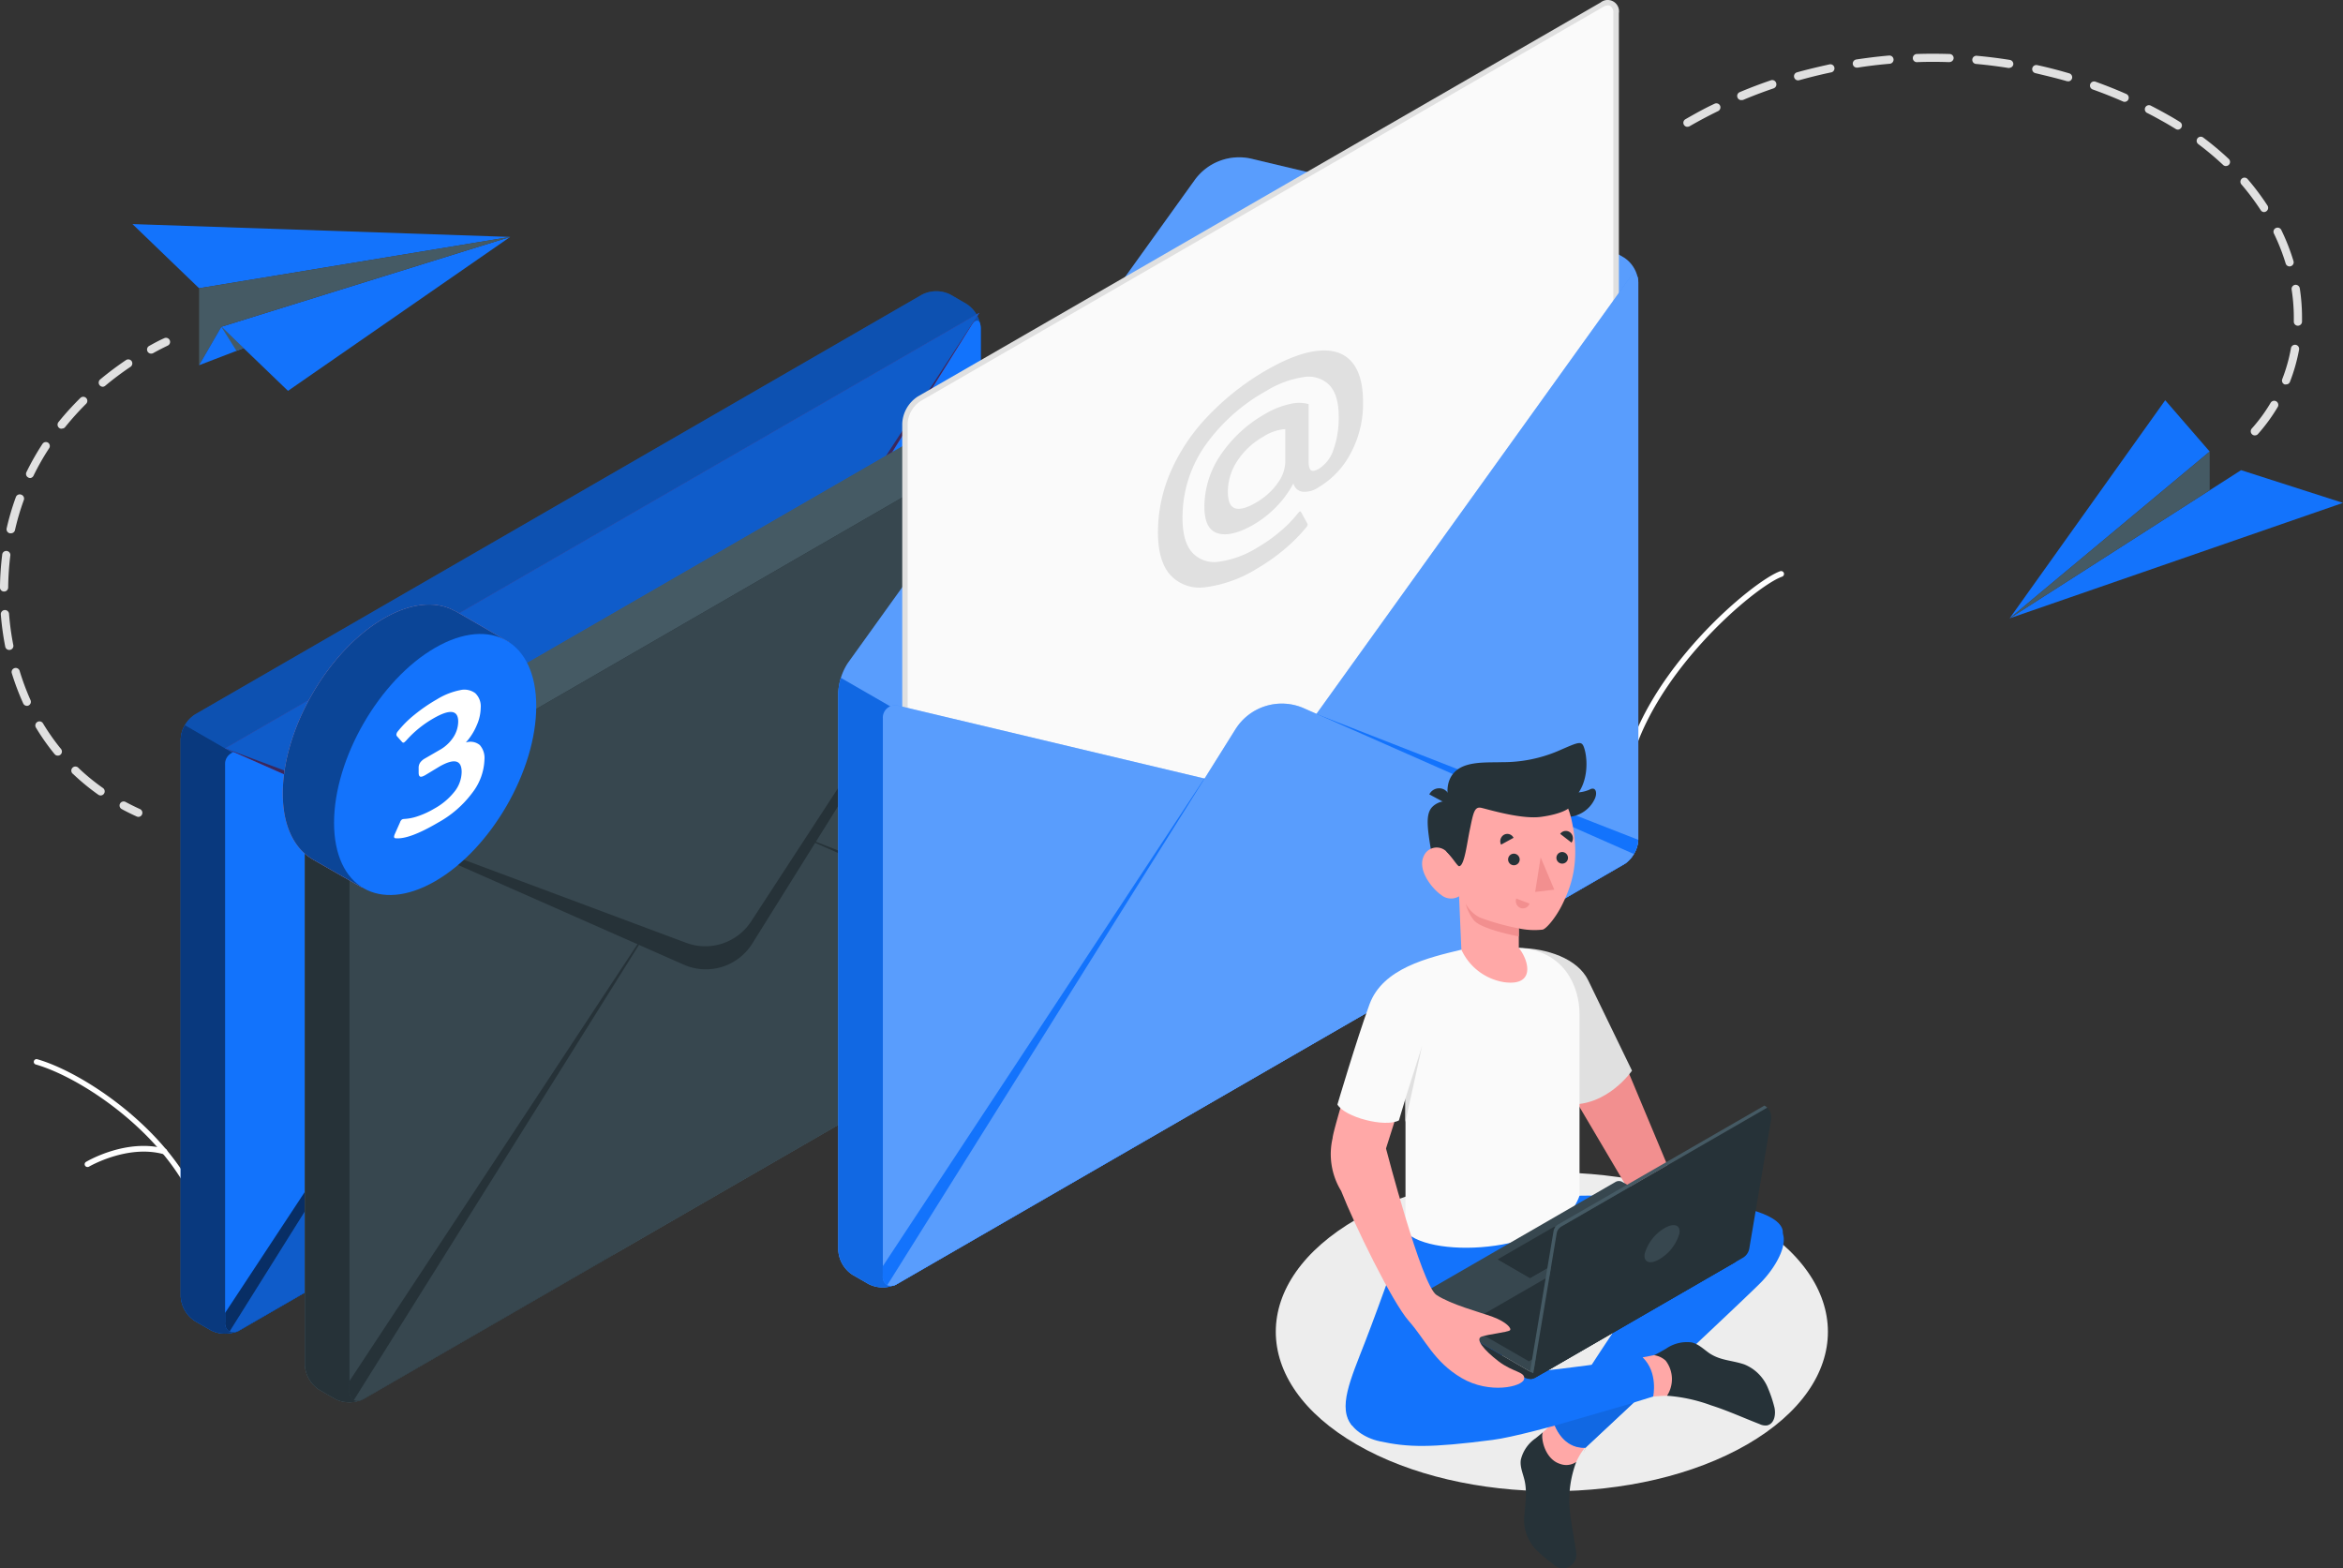 <svg xmlns="http://www.w3.org/2000/svg" width="427.652" height="286.233" viewBox="0 0 427.652 286.233">
  <rect x="0" y="0" width="427.652" height="286.233" fill="#333333" stroke="none"/>
  <g id="Mail_sent-amico" data-name="Mail sent-amico" transform="translate(-15.945 0)">
    <g id="freepik--Shadow--inject-38" transform="translate(248.806 213.984)">
      <path id="Path_1902" data-name="Path 1902" d="M291.809,315.118c-19.682,11.354-19.682,29.777,0,41.141s51.576,11.364,71.257,0,19.672-29.787,0-41.141S311.48,303.754,291.809,315.118Z" transform="translate(-277.047 -306.599)" fill="#ededed"/>
    </g>
    <g id="freepik--paper-planes--inject-38" transform="translate(15.945 9.812)">
      <path id="Path_1903" data-name="Path 1903" d="M84.31,152.006l52.724-16.4-40.561,28.1Z" transform="translate(-43.908 -102.18)" fill="#1373fc"/>
      <path id="Path_1904" data-name="Path 1904" d="M137.01,135.607l-56.788,9.366L68.06,133.26Z" transform="translate(-43.885 -102.176)" fill="#1373fc"/>
      <path id="Path_1905" data-name="Path 1905" d="M80.24,144.976v14.05l4.064-7.02,52.724-16.4Z" transform="translate(-43.902 -102.18)" fill="#455a64"/>
      <path id="Path_1906" data-name="Path 1906" d="M80.24,159.05l8.118-3.115-4.054-3.9Z" transform="translate(-43.902 -102.203)" fill="#1373fc"/>
      <path id="Path_1907" data-name="Path 1907" d="M84.31,152.03l4.054,3.9-1.3.489Z" transform="translate(-43.908 -102.203)" fill="#455a64"/>
      <path id="Path_1908" data-name="Path 1908" d="M71.489,156.936a.749.749,0,0,1-.369-1.408c.9-.5,1.807-1,2.706-1.388a.749.749,0,1,1,.649,1.348c-.869.419-1.757.869-2.626,1.358A.8.8,0,0,1,71.489,156.936Z" transform="translate(-43.888 -102.206)" fill="#e0e0e0"/>
      <path id="Path_1909" data-name="Path 1909" d="M62.233,237.585a.749.749,0,0,1-.429-.13,40.942,40.942,0,0,1-4.6-3.775.749.749,0,1,1,1-1.088,38.941,38.941,0,0,0,4.444,3.635.749.749,0,0,1-.439,1.358ZM54.4,230.315a.739.739,0,0,1-.579-.27,40.882,40.882,0,0,1-3.425-4.863.753.753,0,0,1,1.288-.779,39.941,39.941,0,0,0,3.3,4.693.749.749,0,0,1-.1,1.048.719.719,0,0,1-.479.17Zm-5.622-9.087a.749.749,0,0,1-.689-.439,46.863,46.863,0,0,1-2.1-5.562.749.749,0,0,1,1.428-.439,45.6,45.6,0,0,0,2,5.382.749.749,0,0,1-.369,1,.7.7,0,0,1-.27.06Zm-3.245-10.2a.749.749,0,0,1-.729-.609A51.926,51.926,0,0,1,44,204.553a.751.751,0,1,1,1.5-.12,48.648,48.648,0,0,0,.779,5.7.739.739,0,0,1-.589.879Zm-.949-10.665h0a.739.739,0,0,1-.739-.759,53.264,53.264,0,0,1,.4-5.911.749.749,0,1,1,1.478.18,52.922,52.922,0,0,0-.379,5.752.749.749,0,0,1-.759.739Zm1.218-10.635a.5.5,0,0,1-.17,0,.749.749,0,0,1-.569-.889,46.692,46.692,0,0,1,1.678-5.7.749.749,0,0,1,1-.449.759.759,0,0,1,.449,1,45.334,45.334,0,0,0-1.618,5.512.749.749,0,0,1-.769.529Zm3.555-10.085a.619.619,0,0,1-.33-.08.739.739,0,0,1-.349-1,48.209,48.209,0,0,1,2.936-5.163.749.749,0,0,1,1-.21.739.739,0,0,1,.22,1,45.285,45.285,0,0,0-2.846,4.993A.739.739,0,0,1,49.362,179.649Zm5.742-8.987a.719.719,0,0,1-.459-.16.749.749,0,0,1-.12-1.058,52.923,52.923,0,0,1,3.994-4.4.748.748,0,0,1,1.058,1.058,53.5,53.5,0,0,0-3.854,4.284.739.739,0,0,1-.619.24Zm7.509-7.669a.739.739,0,0,1-.569-.27.759.759,0,0,1,.09-1.058,58.68,58.68,0,0,1,4.743-3.555.749.749,0,0,1,1,.2.759.759,0,0,1-.2,1.048,55.756,55.756,0,0,0-4.623,3.465A.779.779,0,0,1,62.613,162.993Z" transform="translate(-43.85 -102.212)" fill="#e0e0e0"/>
      <path id="Path_1910" data-name="Path 1910" d="M69.135,241.606a.7.7,0,0,1-.31-.07c-.929-.419-1.847-.869-2.726-1.348a.739.739,0,0,1-.31-1,.749.749,0,0,1,1-.31c.859.459,1.747.9,2.646,1.308a.749.749,0,0,1-.31,1.428Z" transform="translate(-43.881 -102.328)" fill="#e0e0e0"/>
      <path id="Path_1911" data-name="Path 1911" d="M411.19,205.281l42.239-27.041,18.6,5.971Z" transform="translate(-44.38 -102.241)" fill="#1373fc"/>
      <path id="Path_1912" data-name="Path 1912" d="M411.19,205.262,447.7,174.826l-8.118-9.366Z" transform="translate(-44.38 -102.223)" fill="#1373fc"/>
      <path id="Path_1913" data-name="Path 1913" d="M447.7,174.84v7.06L411.19,205.276Z" transform="translate(-44.38 -102.236)" fill="#455a64"/>
      <path id="Path_1914" data-name="Path 1914" d="M455.849,171.789a.719.719,0,0,1-.489-.19.759.759,0,0,1-.07-1.058,29.588,29.588,0,0,0,3.445-4.7.752.752,0,1,1,1.3.759,32.322,32.322,0,0,1-3.615,4.943A.749.749,0,0,1,455.849,171.789Zm5.712-9.307a.858.858,0,0,1-.27,0,.749.749,0,0,1-.419-1,30.321,30.321,0,0,0,1.578-5.622.751.751,0,1,1,1.478.27,32.272,32.272,0,0,1-1.668,5.891.739.739,0,0,1-.7.459Zm2.137-10.715h0a.739.739,0,0,1-.729-.759v-.779a33.365,33.365,0,0,0-.4-5.063.759.759,0,0,1,.629-.859.769.769,0,0,1,.859.629,35.086,35.086,0,0,1,.409,5.292v.809a.759.759,0,0,1-.769.729Zm-1.508-10.824a.739.739,0,0,1-.709-.539,37.773,37.773,0,0,0-2.147-5.462.739.739,0,0,1,.35-1,.749.749,0,0,1,1,.35,38.07,38.07,0,0,1,2.227,5.682.739.739,0,0,1-.5.929A.57.57,0,0,1,462.19,140.944Zm-4.633-9.916a.729.729,0,0,1-.629-.35,44.726,44.726,0,0,0-3.525-4.7.749.749,0,0,1,.08-1.058.739.739,0,0,1,1.048.08,45.58,45.58,0,0,1,3.655,4.873.769.769,0,0,1-.22,1,.779.779,0,0,1-.409.15Zm-6.99-8.4a.729.729,0,0,1-.509-.21,54.4,54.4,0,0,0-4.523-3.795.749.749,0,1,1,.9-1.2,54.026,54.026,0,0,1,4.653,3.9.749.749,0,0,1-.519,1.3Zm-8.757-6.65a.749.749,0,0,1-.4-.12c-.679-.419-1.388-.839-2.107-1.248-1-.559-2-1.118-3.056-1.648a.749.749,0,1,1,.679-1.328c1.048.539,2.1,1.1,3.115,1.678.739.409,1.458.839,2.157,1.278a.749.749,0,0,1,.25,1A.769.769,0,0,1,441.81,115.98Zm-89.521-.509a.759.759,0,0,1-.649-.379.739.739,0,0,1,.27-1c1.737-1,3.525-2,5.332-2.836a.749.749,0,0,1,1,.34.759.759,0,0,1-.35,1c-1.777.869-3.535,1.8-5.242,2.786a.709.709,0,0,1-.359.07Zm79.785-4.563a.659.659,0,0,1-.3-.07c-1.8-.789-3.655-1.528-5.512-2.187a.753.753,0,0,1,.509-1.418c1.887.679,3.775,1.428,5.612,2.237a.749.749,0,0,1-.31,1.438Zm-69.949-.31a.739.739,0,0,1-.689-.459.749.749,0,0,1,.4-1c1.847-.779,3.745-1.5,5.642-2.147a.749.749,0,0,1,1,.459.769.769,0,0,1-.469,1c-1.867.639-3.745,1.348-5.552,2.107a.789.789,0,0,1-.33.02Zm59.644-3.455a.759.759,0,0,1-.21,0c-1.887-.549-3.824-1-5.752-1.468a.751.751,0,1,1,.32-1.468c2,.429,3.934.939,5.852,1.5a.749.749,0,0,1-.21,1.468Zm-49.279-.15a.749.749,0,0,1-.719-.549.739.739,0,0,1,.509-.919c1.927-.539,3.9-1,5.871-1.438a.749.749,0,1,1,.31,1.458c-1.937.409-3.874.889-5.772,1.418Zm38.574-2.257h-.15c-1.947-.31-3.934-.559-5.891-.739a.749.749,0,1,1,.13-1.488q3,.27,5.991.749a.759.759,0,0,1,.619.859.749.749,0,0,1-.7.589Zm-27.85-.07a.749.749,0,0,1-.739-.629.759.759,0,0,1,.629-.859c2-.3,3.994-.549,5.991-.719a.752.752,0,1,1,.13,1.5c-2,.17-3.944.4-5.891.709Zm16.926-1h0c-2-.07-3.994-.08-5.941,0a.729.729,0,0,1-.769-.719.739.739,0,0,1,.729-.769c2-.07,3.994-.06,5.991,0a.749.749,0,0,1,.729.769.759.759,0,0,1-.739.7Z" transform="translate(-44.294 -102.131)" fill="#e0e0e0"/>
    </g>
    <g id="freepik--Plants--inject-38" transform="translate(22.114 104.228)">
      <path id="Path_1926" data-name="Path 1926" d="M81.644,318.952a.509.509,0,0,1-.5-.419c-2.626-15.977-21.129-28.888-30.756-31.664a.489.489,0,0,1-.34-.619.5.5,0,0,1,.619-.34c9.836,2.846,28.768,16.117,31.465,32.463a.5.5,0,0,1-.409.569Z" transform="translate(-50.027 -196.812)" fill="#fff"/>
      <path id="Path_1927" data-name="Path 1927" d="M59.829,305.6a.5.5,0,0,1-.26-.929c.3-.18,7.429-4.344,14.439-2.4a.516.516,0,0,1-.26,1c-6.61-1.837-13.6,2.247-13.67,2.287a.45.45,0,0,1-.25.04Z" transform="translate(-50.041 -196.835)" fill="#fff"/>
      <path id="Path_1930" data-name="Path 1930" d="M341.059,233.786H341a.5.5,0,0,1-.389-.589c3.675-18.164,23.716-34.79,28.6-36.487a.526.526,0,1,1,.329,1c-4.773,1.658-24.355,17.974-27.96,35.738a.509.509,0,0,1-.519.339Z" transform="translate(-50.447 -196.683)" fill="#fff"/>
    </g>
    <g id="freepik--Envelopes--inject-38" transform="translate(48.928 0)">
      <path id="Path_1931" data-name="Path 1931" d="M76.88,227.272a5.732,5.732,0,0,1,2.6-4.493l132.718-76.629a5.772,5.772,0,0,1,5.183,0l2.926,1.7a5.7,5.7,0,0,1,2.6,4.494V254.073a5.762,5.762,0,0,1-2.6,4.493L87.585,335.186a5.732,5.732,0,0,1-5.193,0L79.476,333.5A5.752,5.752,0,0,1,76.88,329Z" transform="translate(-76.88 -92.382)" fill="#1373fc"/>
      <path id="Path_1932" data-name="Path 1932" d="M76.88,227.272a5.732,5.732,0,0,1,2.6-4.493l132.718-76.629a5.772,5.772,0,0,1,5.183,0l2.926,1.7a5.7,5.7,0,0,1,2.6,4.494V254.073a5.762,5.762,0,0,1-2.6,4.493L87.585,335.186a5.732,5.732,0,0,1-5.193,0L79.476,333.5A5.752,5.752,0,0,1,76.88,329Z" transform="translate(-76.88 -92.382)" opacity="0.3"/>
      <path id="Path_1933" data-name="Path 1933" d="M89.042,231.42l-11.4-6.59a5.312,5.312,0,0,0-.759,2.556V329.119a5.752,5.752,0,0,0,2.6,4.493l2.916,1.688a5.732,5.732,0,0,0,5.193,0l1.458-.839Z" transform="translate(-76.88 -92.496)" fill="#1373fc"/>
      <path id="Path_1934" data-name="Path 1934" d="M89.042,231.42l-11.4-6.59a5.312,5.312,0,0,0-.759,2.556V329.119a5.752,5.752,0,0,0,2.6,4.493l2.916,1.688a5.732,5.732,0,0,0,5.193,0l1.458-.839Z" transform="translate(-76.88 -92.496)" opacity="0.5"/>
      <path id="Path_1935" data-name="Path 1935" d="M222.911,152.348V254.081a5.292,5.292,0,0,1-.809,2.626,5.562,5.562,0,0,1-1.518,1.7l-.1.06-.17.11L87.6,335.194h0a1.847,1.847,0,0,1-1.767.2A1.787,1.787,0,0,1,85,333.736V231.963a2.257,2.257,0,0,1,2.916-2.3l55.809,13.271,7.309,1.738a4.813,4.813,0,0,0,4.663-1.747l8.468-11.793,57-79.355C222.122,150.441,222.911,150.69,222.911,152.348Z" transform="translate(-76.892 -92.39)" fill="#1373fc"/>
      <path id="Path_1936" data-name="Path 1936" d="M222.911,152.348V254.081a5.292,5.292,0,0,1-.809,2.626,5.562,5.562,0,0,1-1.518,1.7l-.1.06-.17.11L87.6,335.194h0a1.847,1.847,0,0,1-1.767.2A1.787,1.787,0,0,1,85,333.736V231.963a2.257,2.257,0,0,1,2.916-2.3l55.809,13.271,7.309,1.738a4.813,4.813,0,0,0,4.663-1.747l8.468-11.793,57-79.355C222.122,150.441,222.911,150.69,222.911,152.348Z" transform="translate(-76.892 -92.39)" fill="#1373fc" opacity="0.2"/>
      <path id="Path_1937" data-name="Path 1937" d="M220.429,258.69l.17-.11.1-.06a5.563,5.563,0,0,0,1.518-1.7,5.262,5.262,0,0,0,.809-2.586L164.28,231.27l39.343,37.146Z" transform="translate(-77.006 -92.506)" fill="#1373fc"/>
      <path id="Path_1938" data-name="Path 1938" d="M220.429,258.69l.17-.11.1-.06a5.563,5.563,0,0,0,1.518-1.7,5.262,5.262,0,0,0,.809-2.586L164.28,231.27l39.343,37.146Z" transform="translate(-77.006 -92.506)" opacity="0.6"/>
      <path id="Path_1939" data-name="Path 1939" d="M85,333.869a1.787,1.787,0,0,0,.809,1.708,1.847,1.847,0,0,0,1.767-.2h0L133.29,308.9,143.725,243,85,332.141Z" transform="translate(-76.892 -92.523)" fill="#1373fc"/>
      <path id="Path_1940" data-name="Path 1940" d="M85,333.869a1.787,1.787,0,0,0,.809,1.708,1.847,1.847,0,0,0,1.767-.2h0L133.29,308.9,143.725,243,85,332.141Z" transform="translate(-76.892 -92.523)" opacity="0.6"/>
      <path id="Path_1941" data-name="Path 1941" d="M222.1,256.82a5.562,5.562,0,0,1-1.518,1.7l-.1.06L87.6,335.307h0a1.847,1.847,0,0,1-1.767.2l63.558-101.463a9.986,9.986,0,0,1,12.5-3.814Z" transform="translate(-76.893 -92.503)" fill="#1373fc"/>
      <path id="Path_1942" data-name="Path 1942" d="M222.1,256.82a5.562,5.562,0,0,1-1.518,1.7l-.1.06L87.6,335.307h0a1.847,1.847,0,0,1-1.767.2l63.558-101.463a9.986,9.986,0,0,1,12.5-3.814Z" transform="translate(-76.893 -92.503)" opacity="0.2"/>
      <path id="Path_1943" data-name="Path 1943" d="M85,228.965l61.042,26.961a9.986,9.986,0,0,0,12.5-3.844l64.1-102.582Z" transform="translate(-76.892 -92.388)" fill="#9164e8"/>
      <path id="Path_1944" data-name="Path 1944" d="M85,228.965l61.042,26.961a9.986,9.986,0,0,0,12.5-3.844l64.1-102.582Z" transform="translate(-76.892 -92.388)" opacity="0.6"/>
      <path id="Path_1945" data-name="Path 1945" d="M85,228.965l61.471,22.967a9.986,9.986,0,0,0,11.853-3.894L222.641,149.5Z" transform="translate(-76.892 -92.388)" fill="#1373fc"/>
      <path id="Path_1946" data-name="Path 1946" d="M85,228.965l61.471,22.967a9.986,9.986,0,0,0,11.853-3.894L222.641,149.5Z" transform="translate(-76.892 -92.388)" opacity="0.2"/>
      <path id="Path_1947" data-name="Path 1947" d="M99.58,239.822a5.7,5.7,0,0,1,2.6-4.493L234.895,158.7a5.732,5.732,0,0,1,5.192,0l2.926,1.688a5.732,5.732,0,0,1,2.586,4.493V266.613a5.752,5.752,0,0,1-2.586,4.494L110.285,347.726a5.772,5.772,0,0,1-5.183,0l-2.926-1.688a5.762,5.762,0,0,1-2.6-4.493Z" transform="translate(-76.913 -92.4)" fill="#455a64"/>
      <path id="Path_1948" data-name="Path 1948" d="M99.58,239.822a5.7,5.7,0,0,1,2.6-4.493L234.895,158.7a5.732,5.732,0,0,1,5.192,0l2.926,1.688a5.732,5.732,0,0,1,2.586,4.493V266.613a5.752,5.752,0,0,1-2.586,4.494L110.285,347.726a5.772,5.772,0,0,1-5.183,0l-2.926-1.688a5.762,5.762,0,0,1-2.6-4.493Z" transform="translate(-76.913 -92.4)" fill="#455a64"/>
      <path id="Path_1949" data-name="Path 1949" d="M111.752,243.991l-11.413-6.58a5.282,5.282,0,0,0-.759,2.556v101.7a5.762,5.762,0,0,0,2.6,4.493l2.926,1.688a5.772,5.772,0,0,0,5.183,0l1.468-.849Z" transform="translate(-76.913 -92.514)" fill="#263238"/>
      <path id="Path_1950" data-name="Path 1950" d="M245.621,164.888V266.621a5.292,5.292,0,0,1-.809,2.626,5.561,5.561,0,0,1-1.518,1.7l-.1.06-.17.11L110.306,347.734h0a1.847,1.847,0,0,1-1.767.2,1.787,1.787,0,0,1-.809-1.707V244.5a2.257,2.257,0,0,1,2.916-2.3l55.809,13.271,7.309,1.737a4.813,4.813,0,0,0,4.663-1.747l8.458-11.793,57-79.355C244.8,163,245.621,163.23,245.621,164.888Z" transform="translate(-76.924 -92.408)" fill="#37474f"/>
      <path id="Path_1951" data-name="Path 1951" d="M243.139,271.23l.17-.11.1-.06a5.562,5.562,0,0,0,1.518-1.7,5.282,5.282,0,0,0,.8-2.576L186.99,243.82l39.333,37.126Z" transform="translate(-77.039 -92.524)" fill="#263238"/>
      <path id="Path_1952" data-name="Path 1952" d="M107.71,346.369a1.787,1.787,0,0,0,.809,1.708,1.847,1.847,0,0,0,1.767-.2h0l45.694-26.382,10.435-65.9L107.69,344.661Z" transform="translate(-76.924 -92.541)" fill="#263238"/>
      <path id="Path_1953" data-name="Path 1953" d="M244.8,269.36a5.561,5.561,0,0,1-1.518,1.7l-.1.06L110.307,347.847h0a1.847,1.847,0,0,1-1.767.2l63.548-101.453a9.986,9.986,0,0,1,12.5-3.834Z" transform="translate(-76.926 -92.521)" fill="#37474f"/>
      <path id="Path_1954" data-name="Path 1954" d="M107.71,241.515l61.042,26.961a9.986,9.986,0,0,0,12.492-3.844L245.341,162Z" transform="translate(-76.924 -92.406)" fill="#263238"/>
      <path id="Path_1955" data-name="Path 1955" d="M107.71,241.515l61.461,22.967a9.986,9.986,0,0,0,11.863-3.894L245.341,162Z" transform="translate(-76.924 -92.406)" fill="#37474f"/>
      <path id="Path_1956" data-name="Path 1956" d="M197.07,320.522V218.789a10.923,10.923,0,0,1,1.747-5.422l63.3-88.143a9.986,9.986,0,0,1,10.425-3.894l59.524,14.15a24.964,24.964,0,0,1,5.512,2.2l2.926,1.688a5.761,5.761,0,0,1,2.586,4.493V245.59a5.782,5.782,0,0,1-2.586,4.493L207.774,326.7a5.742,5.742,0,0,1-5.183,0l-2.926-1.688A5.752,5.752,0,0,1,197.07,320.522Z" transform="translate(-77.053 -92.346)" fill="#1373fc"/>
      <path id="Path_1957" data-name="Path 1957" d="M197.07,320.522V218.789a10.923,10.923,0,0,1,1.747-5.422l63.3-88.143a9.986,9.986,0,0,1,10.425-3.894l59.524,14.15a24.964,24.964,0,0,1,5.512,2.2l2.926,1.688a5.761,5.761,0,0,1,2.586,4.493V245.59a5.782,5.782,0,0,1-2.586,4.493L207.774,326.7a5.742,5.742,0,0,1-5.183,0l-2.926-1.688A5.752,5.752,0,0,1,197.07,320.522Z" transform="translate(-77.053 -92.346)" fill="#fff" opacity="0.3"/>
      <path id="Path_1958" data-name="Path 1958" d="M209.25,169.579V299.391c0,1.648,1.168,2.327,2.6,1.5l124.61-71.9a5.722,5.722,0,0,0,2.6-4.493V94.687c0-1.658-1.158-2.327-2.6-1.5l-124.61,71.9A5.732,5.732,0,0,0,209.25,169.579Z" transform="translate(-77.071 -92.306)" fill="#fafafa"/>
      <path id="Path_1959" data-name="Path 1959" d="M210.687,301.757a1.827,1.827,0,0,1-.919-.24,2.267,2.267,0,0,1-1-2.107V169.6a6.221,6.221,0,0,1,2.846-4.933l124.61-71.9a2.067,2.067,0,0,1,3.345,1.937V224.519a6.191,6.191,0,0,1-2.846,4.923l-124.61,71.9a2.846,2.846,0,0,1-1.428.419ZM337.614,93.279a1.918,1.918,0,0,0-.909.29L212.1,165.514a5.272,5.272,0,0,0-2.347,4.064V299.391a1.108,1.108,0,0,0,1.847,1.068l124.61-71.9a5.262,5.262,0,0,0,2.347-4.064V94.687a1.388,1.388,0,0,0-.509-1.248A.859.859,0,0,0,337.614,93.279Z" transform="translate(-77.07 -92.305)" fill="#e0e0e0"/>
      <path id="Path_1960" data-name="Path 1960" d="M206.546,221.4l-8.987-5.192a9.507,9.507,0,0,0-.479,2.716V320.659a5.752,5.752,0,0,0,2.6,4.494l2.916,1.688a5.712,5.712,0,0,0,5.182,0l1.248-.709Z" transform="translate(-77.053 -92.484)" fill="#1373fc"/>
      <g id="Group_634" data-name="Group 634" transform="translate(120.027 123.726)" opacity="0.1">
        <path id="Path_1961" data-name="Path 1961" d="M206.546,221.4l-8.987-5.192a9.507,9.507,0,0,0-.479,2.716V320.659a5.752,5.752,0,0,0,2.6,4.494l2.916,1.688a5.712,5.712,0,0,0,5.182,0l1.248-.709Z" transform="translate(-197.08 -216.21)"/>
      </g>
      <path id="Path_1962" data-name="Path 1962" d="M343.111,143.888V245.621a5.292,5.292,0,0,1-.809,2.626,5.561,5.561,0,0,1-1.518,1.7l-.1.06-.17.11L207.8,326.734h0a1.847,1.847,0,0,1-1.767.2,1.787,1.787,0,0,1-.809-1.708V223.5a2.257,2.257,0,0,1,2.916-2.3l55.779,13.271,7.309,1.738a4.813,4.813,0,0,0,4.673-1.747l8.468-11.793,57-79.355C342.322,142,343.111,142.23,343.111,143.888Z" transform="translate(-77.065 -92.377)" fill="#1373fc"/>
      <path id="Path_1963" data-name="Path 1963" d="M343.111,143.888V245.621a5.292,5.292,0,0,1-.809,2.626,5.561,5.561,0,0,1-1.518,1.7l-.1.06-.17.11L207.8,326.734h0a1.847,1.847,0,0,1-1.767.2,1.787,1.787,0,0,1-.809-1.708V223.5a2.257,2.257,0,0,1,2.916-2.3l55.779,13.271,7.309,1.738a4.813,4.813,0,0,0,4.673-1.747l8.468-11.793,57-79.355C342.322,142,343.111,142.23,343.111,143.888Z" transform="translate(-77.065 -92.377)" fill="#fff" opacity="0.3"/>
      <path id="Path_1964" data-name="Path 1964" d="M340.629,250.23l.17-.11.1-.06a5.561,5.561,0,0,0,1.518-1.7,5.312,5.312,0,0,0,.8-2.586L284.48,222.81l39.333,37.136Z" transform="translate(-77.18 -92.493)" fill="#1373fc"/>
      <path id="Path_1965" data-name="Path 1965" d="M205.2,325.369a1.787,1.787,0,0,0,.809,1.707,1.847,1.847,0,0,0,1.767-.2h0l45.694-26.382,10.435-65.9L205.18,323.661Z" transform="translate(-77.065 -92.51)" fill="#1373fc"/>
      <path id="Path_1966" data-name="Path 1966" d="M342.3,248.36a5.561,5.561,0,0,1-1.518,1.7l-.1.06L207.8,326.847h0a1.847,1.847,0,0,1-1.767.2l63.548-101.453a9.986,9.986,0,0,1,12.492-3.834Z" transform="translate(-77.066 -92.491)" fill="#1373fc"/>
      <path id="Path_1967" data-name="Path 1967" d="M342.3,248.36a5.561,5.561,0,0,1-1.518,1.7l-.1.06L207.8,326.847h0a1.847,1.847,0,0,1-1.767.2l63.548-101.453a9.986,9.986,0,0,1,12.492-3.834Z" transform="translate(-77.066 -92.491)" fill="#fff" opacity="0.3"/>
      <path id="Path_1968" data-name="Path 1968" d="M264.187,199.568a7.269,7.269,0,0,1-6.4-2.2c-1.518-1.688-2.277-4.294-2.277-7.8A27.75,27.75,0,0,1,258,178.109a34.65,34.65,0,0,1,6.85-9.986,47.442,47.442,0,0,1,10.385-8.128q5.622-3.235,9.6-3.585c2.666-.24,4.673.449,6.051,2.047s2.057,4.044,2.057,7.319A19.142,19.142,0,0,1,290.7,175.1a15.558,15.558,0,0,1-5.911,6.251,4.354,4.354,0,0,1-3,.779,2,2,0,0,1-1.558-1.508,18.3,18.3,0,0,1-3.135,4.284,19.431,19.431,0,0,1-4.274,3.325c-2.716,1.538-4.883,2-6.481,1.468s-2.357-2.147-2.357-4.843a16.845,16.845,0,0,1,3-9.476,24.064,24.064,0,0,1,8.148-7.469,15.207,15.207,0,0,1,4.384-1.757,6.7,6.7,0,0,1,3.5,0v10.515c0,.849.15,1.368.439,1.568s.769.1,1.448-.29a6.451,6.451,0,0,0,2.646-3.5,17.285,17.285,0,0,0,.949-6.061q0-3.934-1.717-5.722a5.352,5.352,0,0,0-4.7-1.438,17.974,17.974,0,0,0-6.86,2.556,33.571,33.571,0,0,0-11.134,9.986,22.857,22.857,0,0,0-4.094,13.191q0,4.3,1.767,6.281a5.452,5.452,0,0,0,4.873,1.678,17.765,17.765,0,0,0,6.99-2.566,28.575,28.575,0,0,0,4.144-2.916,22.1,22.1,0,0,0,3.265-3.335,1.757,1.757,0,0,1,.349-.34c.09-.05.18,0,.26.12l1.1,2a1.081,1.081,0,0,1,.09.25,1,1,0,0,1-.31.579,30.882,30.882,0,0,1-3.994,3.994,35.166,35.166,0,0,1-4.883,3.435,23.6,23.6,0,0,1-9.456,3.435Zm12.981-18.773a6.69,6.69,0,0,0,1.578-3.994v-6.091a8.608,8.608,0,0,0-3.994,1.378,13.77,13.77,0,0,0-4.733,4.4,10.175,10.175,0,0,0-1.747,5.662c0,1.688.419,2.7,1.268,3s2.157,0,3.944-1.068a12.6,12.6,0,0,0,3.725-3.285Z" transform="translate(-77.138 -92.397)" fill="#e0e0e0"/>
    </g>
    <g id="freepik--Notifications--inject-38" transform="translate(67.561 110.346)">
      <path id="Path_1969" data-name="Path 1969" d="M136.78,209.64,127.044,204h-.07c-3.325-1.877-7.909-1.6-12.981,1.328-10.2,5.881-18.453,20.191-18.453,31.954,0,5.882,2.057,9.986,5.382,11.983h0l9.057,5.182,1.638-2.726a18.973,18.973,0,0,0,5.292-2.057c10.185-5.891,18.453-20.2,18.453-31.954a20.032,20.032,0,0,0-.579-4.713Z" transform="translate(-95.54 -202.81)" fill="#f28f8f"/>
      <path id="Path_1970" data-name="Path 1970" d="M136.78,209.64,127.044,204h-.07c-3.325-1.877-7.909-1.6-12.981,1.328-10.2,5.881-18.453,20.191-18.453,31.954,0,5.882,2.057,9.986,5.382,11.983h0l9.057,5.182,1.638-2.726a18.973,18.973,0,0,0,5.292-2.057c10.185-5.891,18.453-20.2,18.453-31.954a20.032,20.032,0,0,0-.579-4.713Z" transform="translate(-95.54 -202.81)" fill="#1373fc"/>
      <path id="Path_1971" data-name="Path 1971" d="M136.78,209.64,127.044,204h-.07c-3.325-1.877-7.909-1.6-12.981,1.328-10.2,5.881-18.453,20.191-18.453,31.954,0,5.882,2.057,9.986,5.382,11.983h0l9.057,5.182,1.638-2.726a18.973,18.973,0,0,0,5.292-2.057c10.185-5.891,18.453-20.2,18.453-31.954a20.032,20.032,0,0,0-.579-4.713Z" transform="translate(-95.54 -202.81)" opacity="0.4"/>
      <path id="Path_1972" data-name="Path 1972" d="M123.363,210.7c-10.2,5.891-18.453,20.2-18.453,31.954s8.258,16.536,18.453,10.655,18.453-20.191,18.453-31.954S133.559,204.815,123.363,210.7Z" transform="translate(-95.553 -202.818)" fill="#1373fc"/>
      <path id="Path_1973" data-name="Path 1973" d="M116.17,245.481a.26.26,0,0,1-.29-.28,1.537,1.537,0,0,1,.16-.539l.929-2.087a1.058,1.058,0,0,1,.349-.519,1.128,1.128,0,0,1,.439-.1,8.987,8.987,0,0,0,2.436-.489,15.559,15.559,0,0,0,3-1.378,12.132,12.132,0,0,0,3.795-3.215,5.9,5.9,0,0,0,1.228-3.485c0-2.207-1.348-2.526-4.044-1l-2.626,1.588c-.429.24-.729.33-.909.25s-.27-.32-.27-.719v-.829a1.727,1.727,0,0,1,.27-1,2.686,2.686,0,0,1,.909-.779l2.606-1.508a7.13,7.13,0,0,0,2.576-2.387,5.362,5.362,0,0,0,.859-2.806q0-3.205-4.513-.6a19.592,19.592,0,0,0-4.933,3.994,3.147,3.147,0,0,1-.439.409.29.29,0,0,1-.349-.08l-.889-1a.5.5,0,0,1-.16-.359,1,1,0,0,1,.28-.609,19.132,19.132,0,0,1,3-3,30.236,30.236,0,0,1,4.1-2.816,12.881,12.881,0,0,1,4.244-1.688,3.345,3.345,0,0,1,2.766.549,3.305,3.305,0,0,1,1,2.666,8.158,8.158,0,0,1-.719,3.185,11.094,11.094,0,0,1-2,3.155,2.686,2.686,0,0,1,2.556.469,3.565,3.565,0,0,1,.849,2.616,10.475,10.475,0,0,1-2.217,6.091,19.522,19.522,0,0,1-6.271,5.452Q118.616,245.73,116.17,245.481Z" transform="translate(-95.569 -202.833)" fill="#fff"/>
    </g>
    <g id="freepik--Character--inject-38" transform="translate(258.839 135.62)">
      <path id="Path_1974" data-name="Path 1974" d="M325.87,354.087h0l.19-.17c.14-.12.29-.24.419-.369l.449-.439.449-.429a10.454,10.454,0,0,0,.749-.779l3.555,2.656,2.367,1.767a11.553,11.553,0,0,0-2.077,3.165s-.709,1.148-3.115.569C325.88,359.369,325.41,355,325.87,354.087Z" transform="translate(-287.151 -228.3)" fill="#ffa8a7"/>
      <path id="Path_1975" data-name="Path 1975" d="M291,352.809c-2.716-3.155-.3-8.4,2.337-15.2,2.9-7.479,7.369-20.191,7.369-20.191l31.764-6.561s33.841-.649,36.947,5.822c2.516,5.183-19.771,12.981-22.967,13.261l-19.562,1.029-2.057,1-13.74,17.385Z" transform="translate(-287.099 -228.241)" fill="#1373fc"/>
      <path id="Path_1976" data-name="Path 1976" d="M349.579,321.991a79.936,79.936,0,0,0-6.88,7.988c-5.722,7.988-14.779,22.5-14.779,22.5s1.408,4.593,5.732,4.394c0,0,29.757-27.79,32.193-30.356,3.685-3.894,6.64-10.315.27-10.844S352.055,319.315,349.579,321.991Z" transform="translate(-287.154 -228.248)" fill="#1373fc"/>
      <path id="Path_1977" data-name="Path 1977" d="M342.556,330.144s5.312-7.769,10.814-10.984c0,0-5.472,1.078-13.76,11.164Z" transform="translate(-287.171 -228.253)" fill="#1373fc"/>
      <path id="Path_1978" data-name="Path 1978" d="M342.556,330.144s5.312-7.769,10.814-10.984c0,0-5.472,1.078-13.76,11.164Z" transform="translate(-287.171 -228.253)" opacity="0.1"/>
      <path id="Path_1979" data-name="Path 1979" d="M346.177,340l-2.087.4,1.937,7.16s1.877-.18,2.526-.14a10.656,10.656,0,0,0,2.706-1.048l-.5-4.374-2.3-2.4Z" transform="translate(-287.177 -228.282)" fill="#ffa8a7"/>
      <path id="Path_1980" data-name="Path 1980" d="M362.656,341.684a7.809,7.809,0,0,1,4.374,4.454,22.388,22.388,0,0,1,1.088,3.235c.33,1.158.17,3.126-1.3,3.445a2.427,2.427,0,0,1-1.388-.25c-2.946-1.138-5.822-2.456-8.837-3.415a29.338,29.338,0,0,0-8.038-1.747,5.562,5.562,0,0,0-.24-6.4,3.875,3.875,0,0,0-2.137-1c.759-.339,1.468-.779,2.2-1.188a6.66,6.66,0,0,1,4.663-1.148c1.258.27,2.217,1.268,3.285,2C358.362,341,360.329,340.905,362.656,341.684Z" transform="translate(-287.18 -228.28)" fill="#263238"/>
      <path id="Path_1981" data-name="Path 1981" d="M295.283,345.992c2.626-.809,6.82-1.528,19.262-2.167s29.467-3.435,29.467-3.435c2.9,2.786,1.937,7.16,1.937,7.16s-22.1,6.99-29.3,7.919c-11.463,1.478-15.418,1.368-20.59.26C290.25,354.48,286.585,348.658,295.283,345.992Z" transform="translate(-287.099 -228.284)" fill="#1373fc"/>
      <path id="Path_1982" data-name="Path 1982" d="M340.815,286.65l9.346,22.338-6.69,4.114L330.61,291.323Z" transform="translate(-287.158 -228.206)" fill="#f28f8f"/>
      <path id="Path_1983" data-name="Path 1983" d="M321.47,265.57c5.113.06,10.734,1.917,12.672,5.921l7.988,16.476s-4.513,6.61-11.683,6.141Z" transform="translate(-287.145 -228.175)" fill="#e0e0e0"/>
      <path id="Path_1984" data-name="Path 1984" d="M287.429,300.326c.06-.869,1.308-5.113,2.646-9.686L299.782,294l-2.606,8.218L289,309.972a12.862,12.862,0,0,1-1.568-9.646Z" transform="translate(-287.095 -228.212)" fill="#ffa8a7"/>
      <path id="Path_1985" data-name="Path 1985" d="M310.967,265.88c-6.091,1.468-14.389,3.375-16.8,9.986s-5.852,18.284-5.852,18.284c1.338,2.317,8.677,4.234,11.224,2.9l1.2-3.994v24.285c4.763,5.183,28.259,3.854,31.764-6.561V277.692c0-5.292-2.936-11.653-11.054-12.122Z" transform="translate(-287.097 -228.175)" fill="#fafafa"/>
      <path id="Path_1986" data-name="Path 1986" d="M300.73,293.1l3.056-9.616L300.73,297.4Z" transform="translate(-287.115 -228.201)" fill="#e0e0e0"/>
      <path id="Path_1987" data-name="Path 1987" d="M308.674,238.77a3.625,3.625,0,0,0-3,1c-1.288,1.318-1,3.755,0,9.346l3.994.449Z" transform="translate(-287.121 -228.137)" fill="#263238"/>
      <path id="Path_1988" data-name="Path 1988" d="M331.887,237.149a6.191,6.191,0,0,0,2.486-.509c1.218-.7,1.538.689.869,1.887a5.682,5.682,0,0,1-4.613,3.076c0-.17-1.138-3.105-1.138-3.105Z" transform="translate(-287.156 -228.133)" fill="#263238"/>
      <path id="Path_1989" data-name="Path 1989" d="M310.54,249.618c-.589.349-1.438-.779-2.167-1.548a2.556,2.556,0,0,0-4.284.7c-1.208,2.546,1.538,5.931,3.145,7.05a2.826,2.826,0,0,0,3.305.28l.419,9.736a10.375,10.375,0,0,0,7.829,5.941c5.712.769,4.533-3.944,2.656-6.251V261.96a13.7,13.7,0,0,0,4.354.22c.739-.2,2.516-2.347,3.665-4.753,1.288-2.7,3.435-7.489,1.528-15.607-2.057-8.707-11.413-8.987-16.975-5.462S310.54,249.618,310.54,249.618Z" transform="translate(-287.119 -228.13)" fill="#ffa8a7"/>
      <path id="Path_1990" data-name="Path 1990" d="M310.546,250.6c-.3,0-1.428-1.867-2.167-2.536-1-.929.3-9.307.3-9.307s-1-3.185,1-5.292,5.911-1.757,8.767-1.857a25.663,25.663,0,0,0,10.185-2.047c4.054-1.757,4.354-2,4.853-.19s.7,5.852-1.718,8.578l-1.318,2.147s-1.228,1-4.993,1.5-10.215-1.568-10.984-1.678c-1.1-.15-1.328.909-1.917,3.8C311.994,246.264,311.545,250.578,310.546,250.6Z" transform="translate(-287.125 -228.121)" fill="#263238"/>
      <path id="Path_1991" data-name="Path 1991" d="M308.685,239.416,305.11,237.5a2,2,0,0,1,2.706-.889,2.137,2.137,0,0,1,.869,2.806Z" transform="translate(-287.121 -228.133)" fill="#263238"/>
      <path id="Path_1992" data-name="Path 1992" d="M321.446,261.993a44.319,44.319,0,0,1-7.14-2,6.121,6.121,0,0,1-2.556-2.536,8.389,8.389,0,0,0,1.458,3c1.348,1.728,8.238,3,8.238,3Z" transform="translate(-287.13 -228.164)" fill="#f28f8f"/>
      <path id="Path_1993" data-name="Path 1993" d="M321.627,249.438a1.058,1.058,0,1,1-1.058-1.1,1.079,1.079,0,0,1,1.058,1.1Z" transform="translate(-287.142 -228.151)" fill="#263238"/>
      <path id="Path_1994" data-name="Path 1994" d="M320.506,245.439l-2.277,1.248a1.378,1.378,0,0,1,.529-1.807,1.268,1.268,0,0,1,1.747.559Z" transform="translate(-287.14 -228.145)" fill="#263238"/>
      <path id="Path_1995" data-name="Path 1995" d="M321,256.54l2.426.919a1.278,1.278,0,0,1-1.648.8A1.358,1.358,0,0,1,321,256.54Z" transform="translate(-287.144 -228.162)" fill="#f28f8f"/>
      <path id="Path_1996" data-name="Path 1996" d="M331.1,246.317l-2.067-1.6a1.258,1.258,0,0,1,1.8-.27A1.368,1.368,0,0,1,331.1,246.317Z" transform="translate(-287.155 -228.145)" fill="#263238"/>
      <path id="Path_1997" data-name="Path 1997" d="M330.457,249.138a1.058,1.058,0,1,1-1.058-1.1,1.078,1.078,0,0,1,1.058,1.1Z" transform="translate(-287.154 -228.15)" fill="#263238"/>
      <path id="Path_1998" data-name="Path 1998" d="M325.459,249.01l-1,6.311,3.495-.409Z" transform="translate(-287.149 -228.152)" fill="#f28f8f"/>
      <path id="Path_1999" data-name="Path 1999" d="M361.853,320.762,340.334,308.34a1.248,1.248,0,0,0-1.238,0L301.36,330.128l22.128,12.821Z" transform="translate(-287.115 -228.237)" fill="#37474f"/>
      <path id="Path_2000" data-name="Path 2000" d="M323.3,341.092l-11.6-6.69,33.931-19.592,11.663,6.66Z" transform="translate(-287.13 -228.247)" fill="#263238"/>
      <path id="Path_2001" data-name="Path 2001" d="M317.61,322.481l.22.12,5.682,3.285,10.115-5.842.21-.12-5.9-3.405Z" transform="translate(-287.139 -228.249)" fill="#263238"/>
      <path id="Path_2002" data-name="Path 2002" d="M317.83,322.6l5.682,3.285,10.115-5.842-5.692-3.285Z" transform="translate(-287.139 -228.249)" fill="#263238"/>
      <path id="Path_2003" data-name="Path 2003" d="M301.36,330.146v.509a2.087,2.087,0,0,0,1,1.8l20.051,11.573a2.067,2.067,0,0,0,2.077,0l36.288-20.97a2.1,2.1,0,0,0,1-1.8v-.509l-38.285,22.218Z" transform="translate(-287.115 -228.255)" fill="#263238"/>
      <path id="Path_2004" data-name="Path 2004" d="M323.52,342.968v1.378a2,2,0,0,0,1-.28l36.288-20.97a2.1,2.1,0,0,0,1-1.8v-.509Z" transform="translate(-287.147 -228.255)" fill="#263238"/>
      <path id="Path_2005" data-name="Path 2005" d="M324.11,343.2a2.467,2.467,0,0,0,2.117-.17l36.128-20.86a2.427,2.427,0,0,0,1.188-1.718l3.994-23.576a2.851,2.851,0,0,0,0-.409,2.477,2.477,0,0,0-.729-1.747L329.262,316.4a1.807,1.807,0,0,0-.879,1.268Z" transform="translate(-287.148 -228.218)" fill="#263238"/>
      <path id="Path_2006" data-name="Path 2006" d="M323.52,342.93l.25.14a3.579,3.579,0,0,0,.34.17l4.274-25.533a1.807,1.807,0,0,1,.879-1.268l37.546-21.679a3.135,3.135,0,0,0-.5-.38l-37.616,21.679a1.827,1.827,0,0,0-.889,1.268Z" transform="translate(-287.147 -228.217)" fill="#455a64"/>
      <path id="Path_2007" data-name="Path 2007" d="M344.48,321.452a7.988,7.988,0,0,1,3.645-4.683c1.747-1,2.946-.549,2.686,1a7.989,7.989,0,0,1-3.645,4.683C345.419,323.5,344.22,322.99,344.48,321.452Z" transform="translate(-287.178 -228.249)" fill="#37474f"/>
      <path id="Path_2008" data-name="Path 2008" d="M297.178,302.206s6.481,24.964,9.217,26.751,7.829,3.1,10.265,3.994,3.545,2.127,3.126,2.466-3.934.709-5.153,1.138.359,2.4,3.056,4.483,4.993,1.9,4.693,3.285-6.311,2.776-11.384-.2-6.61-6.99-9.636-10.395S291.426,316.175,289,309.984c0,0,.23-11.5,3.994-10.774S297.178,302.206,297.178,302.206Z" transform="translate(-287.098 -228.224)" fill="#ffa8a7"/>
      <path id="Path_2009" data-name="Path 2009" d="M328.07,352.864c.459,1.108,2.047,4.164,5.582,3.994l8.688-8.128Z" transform="translate(-287.154 -228.296)" fill="#1373fc"/>
      <path id="Path_2010" data-name="Path 2010" d="M328.07,352.864c.459,1.108,2.047,4.164,5.582,3.994l8.688-8.128Z" transform="translate(-287.154 -228.296)" opacity="0.1"/>
      <path id="Path_2011" data-name="Path 2011" d="M333.32,357.84a.493.493,0,0,1,0,.11A.493.493,0,0,0,333.32,357.84Z" transform="translate(-287.162 -228.309)" fill="#263238"/>
      <path id="Path_2012" data-name="Path 2012" d="M330.687,367.171a19.971,19.971,0,0,1,1.268-7.669h0a3.175,3.175,0,0,1-2.906.379c-2.906-.869-3.635-4.923-3.175-5.8h0c-.419.369-.859.719-1.288,1.078a6.62,6.62,0,0,0-2.746,3.944c-.2,1.268.389,2.516.679,3.775.559,2.4,0,4.893-.09,7.349a7.839,7.839,0,0,0,2.586,5.672,21.28,21.28,0,0,0,2.636,2.187,2.476,2.476,0,0,0,4.324-1.767C331.6,373.2,330.867,370.416,330.687,367.171Z" transform="translate(-287.145 -228.303)" fill="#263238"/>
      <path id="Path_2013" data-name="Path 2013" d="M334,356.35c-.27.509-.509,1-.719,1.488C333.53,357.359,333.769,356.859,334,356.35Z" transform="translate(-287.162 -228.307)" fill="#37474f"/>
      <path id="Path_2014" data-name="Path 2014" d="M325.86,354.08h0l.19-.17Z" transform="translate(-287.151 -228.303)" fill="#37474f"/>
    </g>
  </g>
</svg>

